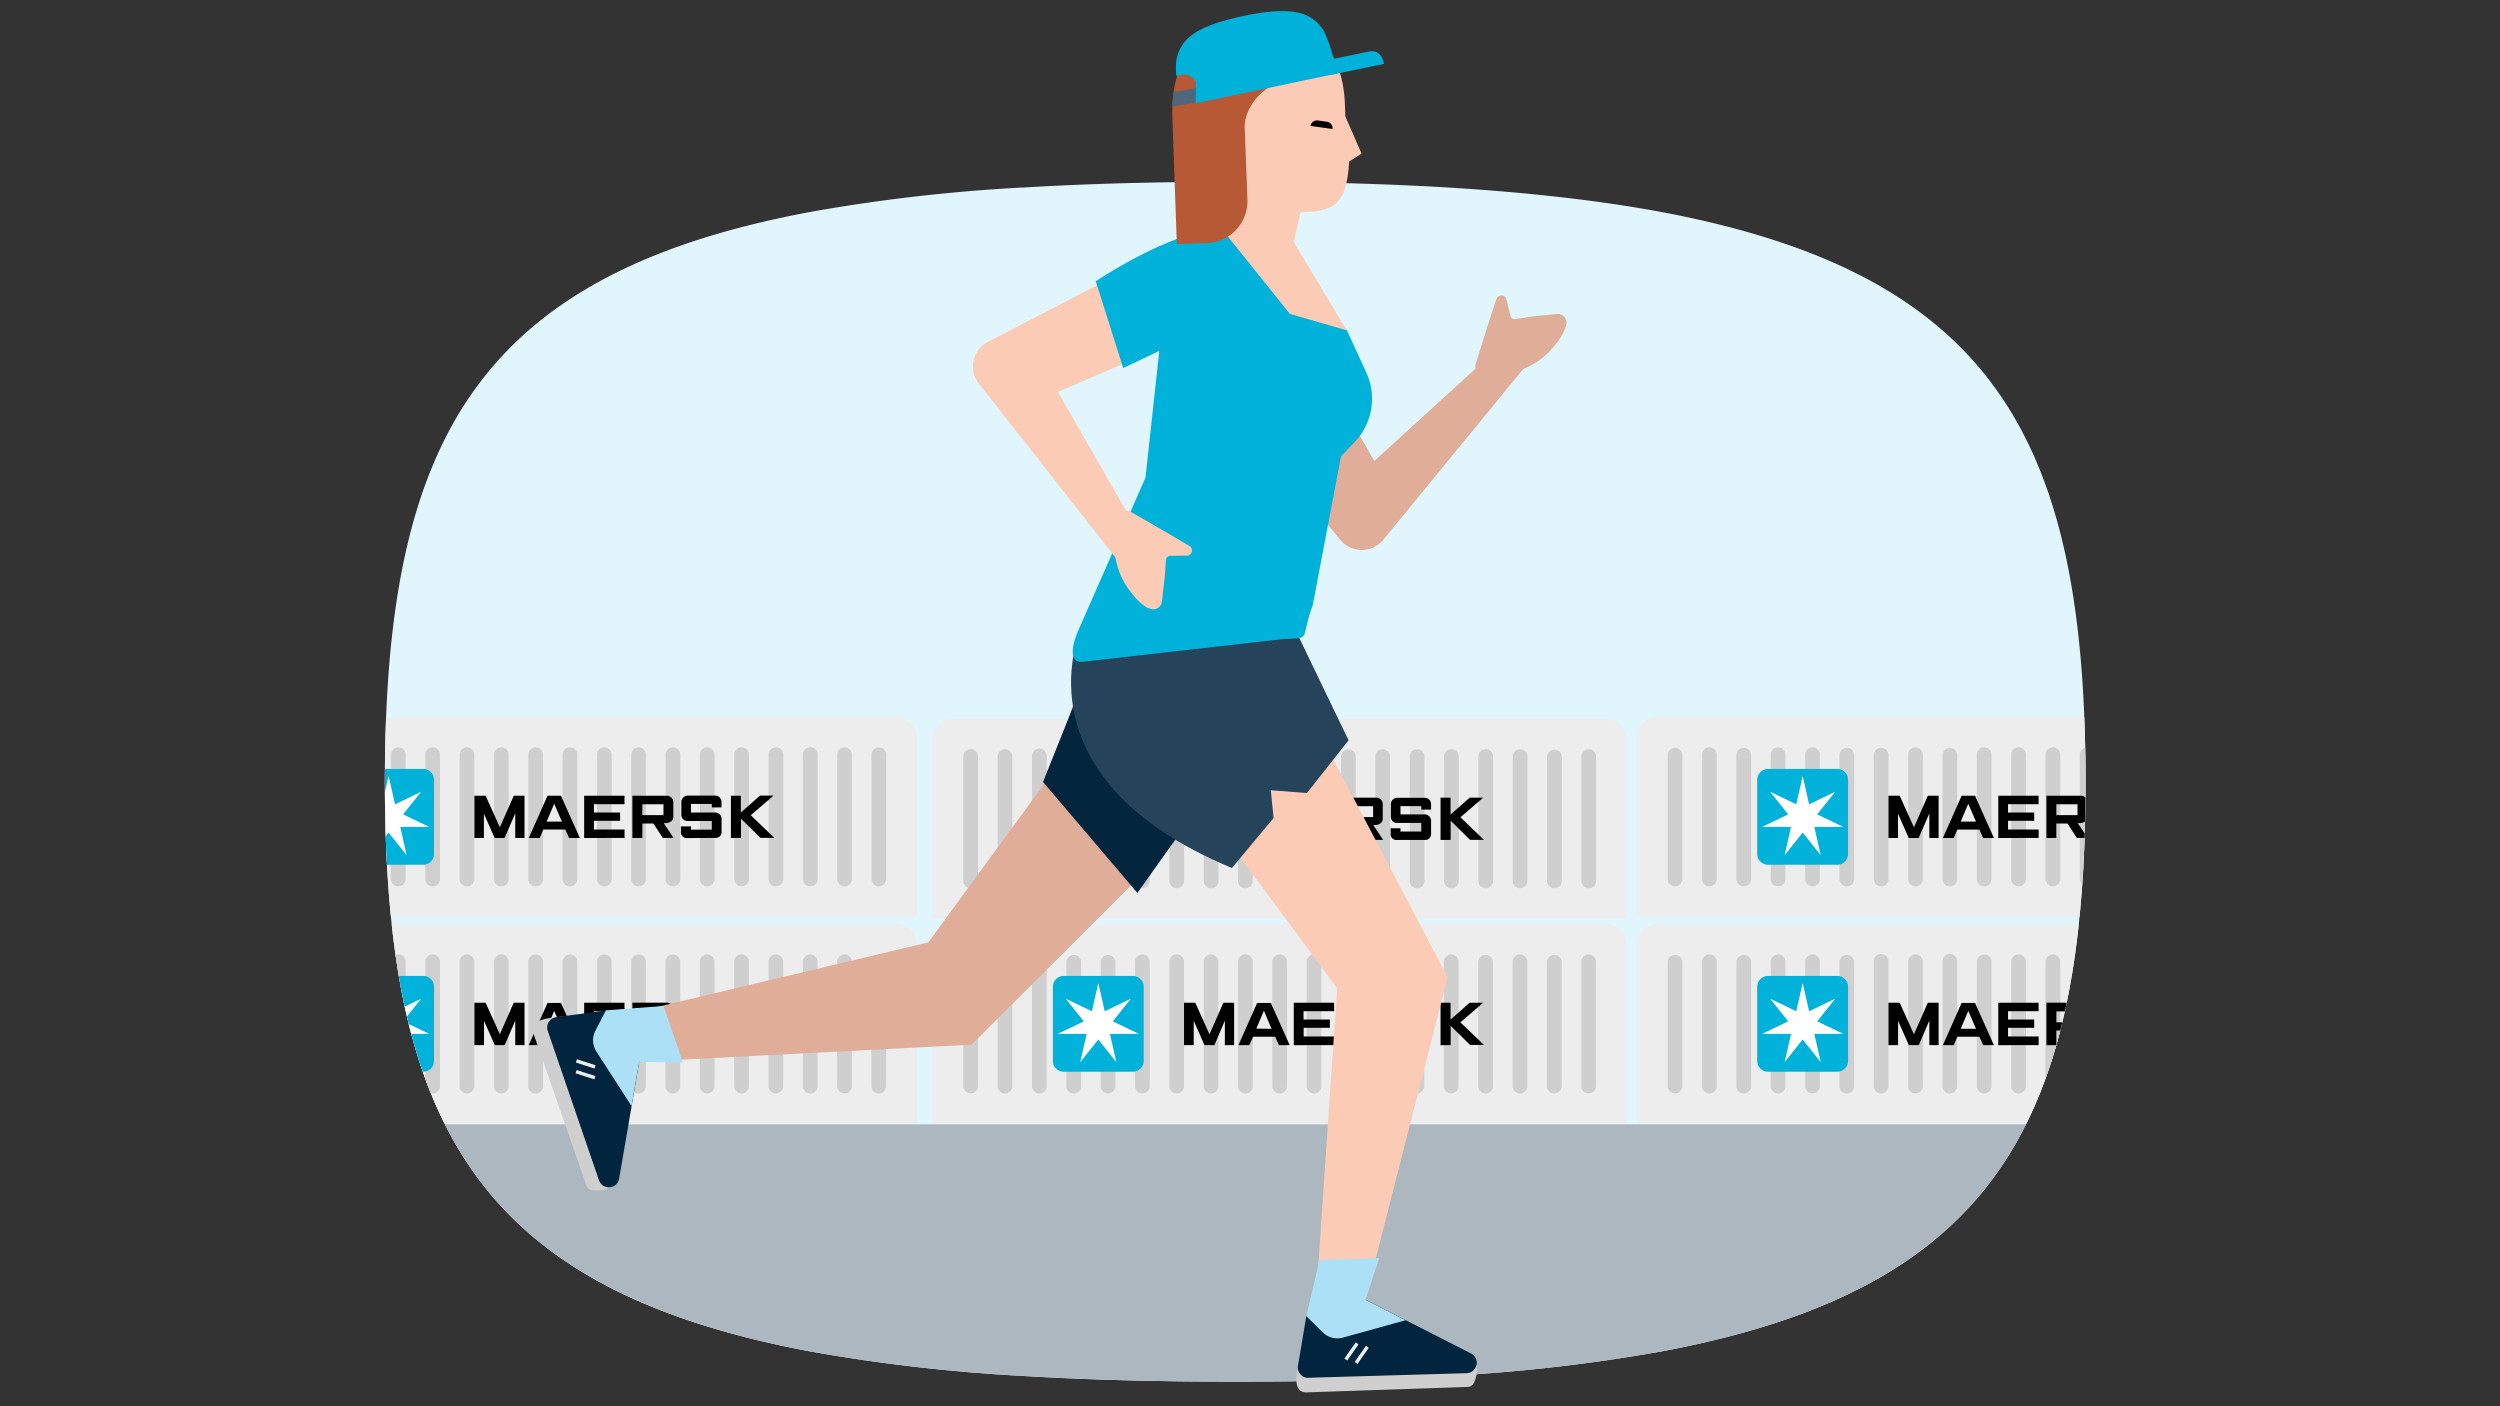 <svg id="Layer_1" data-name="Layer 1" xmlns="http://www.w3.org/2000/svg" xmlns:xlink="http://www.w3.org/1999/xlink" viewBox="0 0 720 405"><rect x="0" y="0" width="720" height="405" fill="#333333" stroke="none"/><defs><style>.cls-1{fill:#e1f5fc;}.cls-2{clip-path:url(#clip-path);}.cls-3{fill:#acb7c0;}.cls-4{fill:#ededee;}.cls-5{fill:#cfcfcf;}.cls-6{fill:#010101;}.cls-7{fill:#00b2d9;}.cls-8{fill:#fff;}.cls-9{fill:#e0ad98;}.cls-10{fill:#fccbb5;}.cls-11{fill:#01253e;}.cls-12{fill:#abe0f7;}.cls-13{fill:none;stroke:#ededee;stroke-miterlimit:10;}.cls-14{fill:#03253d;}.cls-15{fill:#25445b;}.cls-16{fill:#b65934;}.cls-17{fill:#4e677a;}</style><clipPath id="clip-path"><path class="cls-1" d="M294.51,54a498.73,498.73,0,0,0-61.22,7.05c-24.8,4.65-45,11.3-61.23,20.32-46.6,25.82-61.22,71-61.22,143.76s14.62,117.93,61.22,143.76c16.27,9,36.43,15.67,61.23,20.32a500.56,500.56,0,0,0,61.22,7.06c18.6,1.12,39,1.65,61.23,1.65s42.62-.52,61.22-1.65a499.45,499.45,0,0,0,61.23-7c24.81-4.62,45-11.25,61.22-20.22,46.76-25.8,61.22-71,61.22-143.91S586.17,107.05,539.41,81.25C523.16,72.28,503,65.66,478.19,61,460.29,57.7,440,55.41,417,54c-18.6-1.11-38.95-1.64-61.22-1.64s-42.62.53-61.23,1.66"/></clipPath></defs><path class="cls-1" d="M294.51,54a498.73,498.73,0,0,0-61.22,7.05c-24.8,4.65-45,11.3-61.23,20.32-46.6,25.82-61.22,71-61.22,143.76s14.62,117.93,61.22,143.76c16.27,9,36.43,15.67,61.23,20.32a500.56,500.56,0,0,0,61.22,7.06c18.6,1.12,39,1.65,61.23,1.65s42.62-.52,61.22-1.65a499.45,499.45,0,0,0,61.23-7c24.81-4.62,45-11.25,61.22-20.22,46.76-25.8,61.22-71,61.22-143.91S586.17,107.05,539.41,81.25C523.16,72.28,503,65.66,478.19,61,460.29,57.7,440,55.41,417,54c-18.6-1.11-38.95-1.64-61.22-1.64s-42.62.53-61.23,1.66"/><g class="cls-2"><rect class="cls-3" x="111.87" y="323.8" width="482.34" height="82.64"/><path class="cls-4" d="M468.46,323.56V272.07a5.91,5.91,0,0,0-5.91-5.9H274.47a5.92,5.92,0,0,0-5.92,5.9v51.49Z"/><path class="cls-5" d="M279.54,314.88a2.12,2.12,0,0,1-2.11-2.12h0V277a2.12,2.12,0,0,1,4.24,0v35.78a2.14,2.14,0,0,1-2.12,2.13h0m9.89,0a2.12,2.12,0,0,1-2.12-2.12h0V277a2.12,2.12,0,0,1,4.24,0v35.79a2.13,2.13,0,0,1-2.12,2.12h0m9.88,0a2.13,2.13,0,0,1-2.12-2.12h0V277a2.13,2.13,0,0,1,4.25,0v35.79a2.13,2.13,0,0,1-2.13,2.12h0m9.9,0h0a2.12,2.12,0,0,1-2.12-2.12h0V277a2.13,2.13,0,0,1,4.25,0v35.79a2.12,2.12,0,0,1-2.12,2.12m9.88,0h0a2.13,2.13,0,0,1-2.12-2.11V277a2.13,2.13,0,0,1,4.25,0v35.79a2.13,2.13,0,0,1-2.12,2.12h0m9.88,0a2.12,2.12,0,0,1-2.12-2.12h0V277a2.12,2.12,0,0,1,2.12-2.12h0a2.12,2.12,0,0,1,2.12,2.11h0v35.79a2.12,2.12,0,0,1-2.12,2.12m9.89,0a2.12,2.12,0,0,1-2.12-2.12h0V277a2.12,2.12,0,0,1,4.24,0v35.79a2.13,2.13,0,0,1-2.11,2.12h0m9.88,0a2.12,2.12,0,0,1-2.12-2.12h0V277a2.12,2.12,0,0,1,2.12-2.12h0a2.12,2.12,0,0,1,2.12,2.12v35.79a2.12,2.12,0,0,1-2.12,2.12m9.89,0a2.12,2.12,0,0,1-2.13-2.12h0V277a2.12,2.12,0,1,1,4.24,0v35.79a2.11,2.11,0,0,1-2.11,2.12m9.87,0a2.12,2.12,0,0,1-2.11-2.12h0V277a2.12,2.12,0,0,1,2.11-2.12h0a2.12,2.12,0,0,1,2.12,2.11h0v35.79a2.12,2.12,0,0,1-2.12,2.12h0m9.9,0a2.12,2.12,0,0,1-2.13-2.12h0V277a2.12,2.12,0,0,1,4.24,0v35.79a2.12,2.12,0,0,1-2.11,2.12h0m9.87,0a2.12,2.12,0,0,1-2.12-2.12h0V277a2.12,2.12,0,0,1,2.12-2.12h0A2.11,2.11,0,0,1,390.4,277h0v35.79a2.13,2.13,0,0,1-2.13,2.12m9.89,0h0a2.12,2.12,0,0,1-2.12-2.12V277a2.12,2.12,0,1,1,4.24,0v35.78a2.12,2.12,0,0,1-2.11,2.13h0m9.89,0h0a2.11,2.11,0,0,1-2.11-2.12h0V277a2.12,2.12,0,0,1,4.24,0v35.79a2.13,2.13,0,0,1-2.11,2.12h0m9.88,0a2.12,2.12,0,0,1-2.12-2.12h0V277a2.11,2.11,0,0,1,2.11-2.12h0a2.12,2.12,0,0,1,2.12,2.11h0v35.78a2.12,2.12,0,0,1-2.11,2.13h0m9.88,0a2.12,2.12,0,0,1-2.12-2.12h0V277a2.13,2.13,0,0,1,4.25,0v35.78a2.13,2.13,0,0,1-2.11,2.13h0m9.89,0a2.12,2.12,0,0,1-2.12-2.12h0V277a2.12,2.12,0,0,1,4.24,0v35.79a2.13,2.13,0,0,1-2.11,2.12h0m9.89,0a2.13,2.13,0,0,1-2.13-2.12h0V277a2.13,2.13,0,0,1,4.25,0v35.79a2.13,2.13,0,0,1-2.12,2.12h0m9.88,0a2.12,2.12,0,0,1-2.12-2.12h0V277a2.11,2.11,0,0,1,2.11-2.12h0a2.12,2.12,0,0,1,2.12,2.11h0v35.79a2.13,2.13,0,0,1-2.11,2.12h0"/><path class="cls-6" d="M341,301V288.79h3.24l4.09,9.08,4-9.08h3.1V301h-2.67v-7.07L349.75,301H346.9l-3.11-7v7Zm18.8,0h-3.13l5.39-12.16H366l5.43,12.16h-3.1l-1.07-2.42h-6.35Zm6.42-4.7L364,291.08l-2.18,5.16Zm6.39,4.71V288.79h11.62v2.43h-8.81v2.4H383V296h-7.55v2.51h8.82V301Zm13.9,0V288.77h9.72a1.87,1.87,0,0,1,2,1.69,2.16,2.16,0,0,1,0,.36v4.09c0,.93-.83,1.78-2.44,1.78h-.28L398.4,301h-3.12l-2.69-4.16h-3.21V301Zm2.85-6.58h6.1v-3.15h-6.1Zm14,6.58h-1a1.67,1.67,0,0,1-1.86-1.45c0-.11,0-.22,0-.34v-1.58h2.83v.94h6V296h-6.88a1.76,1.76,0,0,1-1.89-1.63v-3.74a1.84,1.84,0,0,1,1.85-1.86h7.93a1.79,1.79,0,0,1,1.81,1.77.91.91,0,0,1,0,.17v1.45h-2.81v-.95h-6v2.4h6.87a1.85,1.85,0,0,1,1.94,1.76V299a1.72,1.72,0,0,1-1.53,1.91,1.37,1.37,0,0,1-.35,0Zm11.52,0V288.79h2.88v4.86l5.49-4.86h3.91l-6.56,5.65,6.79,6.51h-4l-5.6-5.53V301Z"/><path class="cls-7" d="M329.39,305.52a3.14,3.14,0,0,1-3.14,3.14H306.38a3.15,3.15,0,0,1-3.16-3.14V284.21a3.16,3.16,0,0,1,3.16-3.15h19.87a3.15,3.15,0,0,1,3.14,3.15Z"/><polygon class="cls-8" points="320.48 294.15 325.64 287.68 325.63 287.65 318.16 291.25 316.32 283.17 316.3 283.17 314.45 291.25 306.99 287.65 306.98 287.68 312.14 294.15 304.68 297.73 304.69 297.76 312.96 297.76 311.12 305.84 311.14 305.86 316.31 299.38 321.47 305.86 321.49 305.84 319.66 297.76 327.93 297.76 327.94 297.73 320.48 294.15"/><path class="cls-4" d="M468.46,264.5V213a5.91,5.91,0,0,0-5.91-5.9H274.47a5.92,5.92,0,0,0-5.92,5.9V264.5Z"/><path class="cls-5" d="M279.54,255.81a2.11,2.11,0,0,1-2.11-2.11h0V217.9a2.12,2.12,0,1,1,4.24-.07v35.86a2.12,2.12,0,0,1-2.12,2.12h0m9.89,0a2.11,2.11,0,0,1-2.12-2.11h0V217.9a2.12,2.12,0,0,1,4.24,0v35.8a2.11,2.11,0,0,1-2.12,2.11h0m9.88,0a2.12,2.12,0,0,1-2.12-2.11h0V217.91a2.13,2.13,0,1,1,4.25-.09v35.87a2.12,2.12,0,0,1-2.13,2.12h0m9.9,0h0a2.11,2.11,0,0,1-2.12-2.11h0V217.9a2.13,2.13,0,0,1,4.25,0v35.8a2.11,2.11,0,0,1-2.12,2.11m9.88,0h0A2.11,2.11,0,0,1,317,253.7V217.9a2.13,2.13,0,0,1,4.25,0v35.79a2.12,2.12,0,0,1-2.12,2.12h0m9.88,0a2.11,2.11,0,0,1-2.12-2.11h0V217.91a2.14,2.14,0,0,1,2.12-2.13h0a2.12,2.12,0,0,1,2.12,2.12v35.79a2.11,2.11,0,0,1-2.12,2.12m9.89,0a2.11,2.11,0,0,1-2.12-2.11h0V217.9a2.12,2.12,0,0,1,4.24,0v35.8a2.11,2.11,0,0,1-2.11,2.11h0m9.88,0a2.11,2.11,0,0,1-2.12-2.11h0V217.91a2.14,2.14,0,0,1,2.12-2.13h0a2.13,2.13,0,0,1,2.12,2.12v35.79a2.11,2.11,0,0,1-2.12,2.12m9.89,0a2.11,2.11,0,0,1-2.13-2.11h0V217.9a2.12,2.12,0,1,1,4.24,0v35.8a2.1,2.1,0,0,1-2.11,2.11m9.87,0a2.11,2.11,0,0,1-2.11-2.11h0V217.91a2.13,2.13,0,0,1,2.11-2.13h0a2.12,2.12,0,0,1,2.12,2.12v35.79a2.11,2.11,0,0,1-2.12,2.12h0m9.9,0a2.11,2.11,0,0,1-2.13-2.11h0V217.91a2.12,2.12,0,1,1,4.24-.09v35.87a2.11,2.11,0,0,1-2.11,2.12h0m9.87,0a2.11,2.11,0,0,1-2.12-2.11h0V217.91a2.14,2.14,0,0,1,2.12-2.13h0a2.13,2.13,0,0,1,2.11,2.12v35.79a2.12,2.12,0,0,1-2.12,2.12h0m9.89,0h0a2.11,2.11,0,0,1-2.12-2.12V217.91a2.12,2.12,0,1,1,4.24,0h0v35.79a2.11,2.11,0,0,1-2.11,2.12h0m9.89,0h0a2.1,2.1,0,0,1-2.11-2.11h0V217.9a2.12,2.12,0,0,1,4.24,0v35.8a2.11,2.11,0,0,1-2.11,2.11h0m9.88,0a2.11,2.11,0,0,1-2.12-2.11h0V217.9a2.12,2.12,0,0,1,2.12-2.12h0a2.12,2.12,0,0,1,2.12,2.12v35.79a2.11,2.11,0,0,1-2.11,2.12h0m9.88,0a2.11,2.11,0,0,1-2.12-2.11h0V217.91a2.12,2.12,0,1,1,4.24-.09.22.22,0,0,1,0,.08v35.79a2.12,2.12,0,0,1-2.11,2.12h0m9.89,0a2.11,2.11,0,0,1-2.12-2.11h0V217.91a2.12,2.12,0,1,1,4.24,0h0v35.78a2.11,2.11,0,0,1-2.11,2.12h0m9.89,0a2.11,2.11,0,0,1-2.13-2.11h0V217.9a2.13,2.13,0,0,1,4.25,0v35.8a2.11,2.11,0,0,1-2.12,2.11h0m9.88,0a2.11,2.11,0,0,1-2.12-2.11h0V217.9a2.11,2.11,0,0,1,2.11-2.12h0a2.12,2.12,0,0,1,2.12,2.12v35.8a2.11,2.11,0,0,1-2.11,2.11h0"/><path class="cls-6" d="M341,241.89V229.73h3.24l4.09,9.08,4-9.08h3.1v12.16h-2.67v-7.07l-3.08,7.07H346.9l-3.11-7v7Zm18.8,0h-3.13l5.39-12.16H366l5.43,12.16h-3.1l-1.07-2.43h-6.35Zm6.42-4.71L364,232l-2.18,5.15Zm6.39,4.72V229.73h11.62v2.42h-8.81v2.41H383v2.38h-7.55v2.51h8.82v2.44Zm13.9,0V229.72h9.72a1.87,1.87,0,0,1,2,1.66,2.29,2.29,0,0,1,0,.37v4.09c0,.94-.83,1.79-2.44,1.79h-.28l2.83,4.25h-3.12l-2.69-4.16h-3.21v4.16Zm2.85-6.58h6.1v-3.14h-6.1Zm14,6.59h-1a1.67,1.67,0,0,1-1.86-1.45c0-.12,0-.22,0-.34v-1.58h2.83v.94h6V237h-6.88a1.76,1.76,0,0,1-1.89-1.62v-3.75a1.84,1.84,0,0,1,1.85-1.86h7.93a1.79,1.79,0,0,1,1.81,1.77.91.91,0,0,1,0,.17v1.45h-2.81v-1h-6v2.39h6.87a1.85,1.85,0,0,1,1.94,1.76,1.34,1.34,0,0,1,0,.2V240a1.72,1.72,0,0,1-1.53,1.91,2,2,0,0,1-.35,0Zm11.52,0V229.73h2.88v4.86l5.49-4.86h3.91l-6.56,5.65,6.79,6.51h-4l-5.6-5.53v5.53Z"/><path class="cls-7" d="M329.39,246.45a3.13,3.13,0,0,1-3.13,3.14H306.38a3.14,3.14,0,0,1-3.16-3.13h0V225.14a3.16,3.16,0,0,1,3.16-3.14h19.87a3.15,3.15,0,0,1,3.14,3.14Z"/><polygon class="cls-8" points="320.48 235.09 325.64 228.62 325.63 228.59 318.16 232.19 316.32 224.11 316.3 224.11 314.45 232.19 306.99 228.59 306.98 228.62 312.14 235.09 304.68 238.68 304.69 238.71 312.96 238.71 311.12 246.78 311.14 246.8 316.31 240.32 321.47 246.8 321.49 246.78 319.66 238.71 327.93 238.71 327.94 238.68 320.48 235.09"/><path class="cls-4" d="M264.06,323.56V272.07a5.9,5.9,0,0,0-5.9-5.9H70.08a5.92,5.92,0,0,0-5.93,5.9v51.49Z"/><path class="cls-5" d="M114.69,314.88h0a2.13,2.13,0,0,1-2.11-2.11V277a2.12,2.12,0,0,1,4.24,0v35.79a2.13,2.13,0,0,1-2.11,2.12h0m9.88,0a2.12,2.12,0,0,1-2.12-2.12h0V277a2.12,2.12,0,0,1,4.24,0v35.79a2.12,2.12,0,0,1-2.11,2.12h0m9.88,0a2.13,2.13,0,0,1-2.12-2.12h0V277a2.12,2.12,0,0,1,4.24,0v35.79a2.13,2.13,0,0,1-2.11,2.12h0m9.89,0a2.12,2.12,0,0,1-2.13-2.12h0V277a2.12,2.12,0,0,1,4.24,0v35.79a2.12,2.12,0,0,1-2.11,2.12h0m9.88,0a2.12,2.12,0,0,1-2.12-2.12h0V277a2.12,2.12,0,1,1,4.24,0h0v35.79a2.13,2.13,0,0,1-2.12,2.12h0m9.89,0a2.12,2.12,0,0,1-2.13-2.12h0V277a2.12,2.12,0,1,1,4.24,0v35.79a2.13,2.13,0,0,1-2.11,2.12h0m9.88,0a2.12,2.12,0,0,1-2.12-2.12h0V277a2.12,2.12,0,0,1,4.24,0v35.79a2.12,2.12,0,0,1-2.12,2.12h0m9.88,0a2.14,2.14,0,0,1-2.13-2.12h0V277a2.14,2.14,0,0,1,2.13-2.12h0A2.11,2.11,0,0,1,186,277h0v35.79a2.13,2.13,0,0,1-2.11,2.12h0m9.89,0a2.12,2.12,0,0,1-2.12-2.12h0V277a2.12,2.12,0,0,1,4.24,0v35.78a2.12,2.12,0,0,1-2.12,2.13h0m9.88,0a2.13,2.13,0,0,1-2.12-2.12h0V277a2.12,2.12,0,0,1,4.24,0h0v35.79a2.13,2.13,0,0,1-2.11,2.12h0m9.88,0a2.12,2.12,0,0,1-2.11-2.12h0V277a2.12,2.12,0,0,1,4.24,0v35.78a2.13,2.13,0,0,1-2.12,2.13h0m9.89,0a2.13,2.13,0,0,1-2.12-2.12h0V277a2.13,2.13,0,0,1,2.12-2.12h0a2.13,2.13,0,0,1,2.12,2.12v35.78a2.13,2.13,0,0,1-2.12,2.13h0m9.89,0a2.12,2.12,0,0,1-2.12-2.12h0V277a2.12,2.12,0,0,1,4.24,0v35.79a2.12,2.12,0,0,1-2.12,2.12m9.88,0a2.12,2.12,0,0,1-2.12-2.12h0V277a2.12,2.12,0,0,1,2.11-2.12h0a2.11,2.11,0,0,1,2.12,2.12v35.79a2.12,2.12,0,0,1-2.12,2.12m9.88,0a2.13,2.13,0,0,1-2.12-2.12h0V277a2.12,2.12,0,0,1,2.12-2.12h0A2.12,2.12,0,0,1,255.2,277v35.79a2.13,2.13,0,0,1-2.13,2.12"/><path class="cls-6" d="M136.63,301V288.79h3.23l4.1,9.08,4-9.08h3.1V301h-2.67v-7.07L145.35,301h-2.84l-3.11-7v7Zm18.8,0h-3.14l5.4-12.16h3.87L167,300.94h-3.1l-1.08-2.42h-6.34Zm6.41-4.7-2.23-5.16-2.19,5.16Zm6.4,4.71V288.79h11.61v2.43h-8.8v2.4h7.54V296h-7.54v2.51h8.82V301Zm13.89,0V288.77h9.71a1.89,1.89,0,0,1,2.07,1.69,2.16,2.16,0,0,1,0,.36v4.09c0,.93-.84,1.78-2.46,1.78h-.27L194,301h-3.11l-2.68-4.16H185V301Zm2.85-6.58h6.1v-3.15H185ZM199,301h-1a1.67,1.67,0,0,1-1.87-1.45,1.93,1.93,0,0,1,0-.34v-1.58H199v.94h6V296h-6.88a1.76,1.76,0,0,1-1.89-1.62v-3.75a1.85,1.85,0,0,1,1.84-1.86H206a1.79,1.79,0,0,1,1.79,1.78v1.61H205v-.95h-6v2.4h6.87a1.85,1.85,0,0,1,1.94,1.76,1.15,1.15,0,0,1,0,.19V299a1.72,1.72,0,0,1-1.51,1.91,1.45,1.45,0,0,1-.36,0Zm11.52,0V288.79h2.87v4.86l5.5-4.86h3.91l-6.56,5.65,6.79,6.51h-4l-5.61-5.53V301Z"/><path class="cls-7" d="M125,305.52a3.13,3.13,0,0,1-3.14,3.14H102a3.13,3.13,0,0,1-3.15-3.14V284.21a3.15,3.15,0,0,1,3.15-3.15h19.87a3.15,3.15,0,0,1,3.14,3.15Z"/><polygon class="cls-8" points="116.08 294.15 121.25 287.68 121.24 287.65 113.77 291.25 111.93 283.17 111.9 283.17 110.06 291.25 102.59 287.65 102.58 287.68 107.75 294.15 100.28 297.73 100.29 297.76 108.56 297.76 106.72 305.84 106.75 305.86 111.91 299.38 117.08 305.86 117.1 305.84 115.27 297.76 123.54 297.76 123.55 297.73 116.08 294.15"/><path class="cls-4" d="M264.06,264V212.47a5.9,5.9,0,0,0-5.9-5.9H70.08a5.91,5.91,0,0,0-5.93,5.9V264Z"/><path class="cls-5" d="M114.69,255.27h0a2.12,2.12,0,0,1-2.11-2.11v-35.8a2.12,2.12,0,0,1,4.24,0v35.79a2.12,2.12,0,0,1-2.11,2.12h0m9.88,0a2.12,2.12,0,0,1-2.12-2.12V217.36a2.12,2.12,0,0,1,4.24,0v35.8a2.11,2.11,0,0,1-2.11,2.12h0m9.88,0a2.12,2.12,0,0,1-2.12-2.11h0V217.36a2.12,2.12,0,0,1,4.24,0v35.8a2.11,2.11,0,0,1-2.11,2.12h0m9.89,0a2.12,2.12,0,0,1-2.13-2.12V217.36a2.12,2.12,0,0,1,4.24,0v35.8a2.11,2.11,0,0,1-2.11,2.12h0m9.88,0a2.11,2.11,0,0,1-2.12-2.11h0v-35.8a2.12,2.12,0,0,1,4.24,0v35.8a2.12,2.12,0,0,1-2.12,2.12h0m9.89,0a2.12,2.12,0,0,1-2.13-2.12V217.36a2.12,2.12,0,0,1,4.24,0v35.8a2.11,2.11,0,0,1-2.11,2.12h0m9.88,0a2.11,2.11,0,0,1-2.12-2.11h0V217.36a2.12,2.12,0,0,1,4.24,0v35.79a2.12,2.12,0,0,1-2.12,2.12h0m9.88,0a2.13,2.13,0,0,1-2.13-2.12V217.36a2.13,2.13,0,0,1,2.13-2.11h0a2.11,2.11,0,0,1,2.11,2.1v35.8a2.11,2.11,0,0,1-2.11,2.12h0m9.89,0a2.11,2.11,0,0,1-2.12-2.11h0V217.36a2.12,2.12,0,0,1,4.24,0v35.8a2.12,2.12,0,0,1-2.12,2.12h0m9.88,0a2.12,2.12,0,0,1-2.12-2.11h0V217.36a2.12,2.12,0,0,1,4.24,0h0v35.79a2.12,2.12,0,0,1-2.11,2.12h0m9.88,0a2.11,2.11,0,0,1-2.11-2.11h0v-35.8a2.12,2.12,0,0,1,4.24,0v35.79a2.12,2.12,0,0,1-2.12,2.13h0m9.89,0a2.12,2.12,0,0,1-2.12-2.11h0V217.36a2.13,2.13,0,0,1,2.12-2.11h0a2.12,2.12,0,0,1,2.12,2.1v35.79a2.12,2.12,0,0,1-2.12,2.13h0m9.89,0a2.11,2.11,0,0,1-2.12-2.11h0V217.36a2.12,2.12,0,0,1,4.24,0v35.79a2.12,2.12,0,0,1-2.12,2.12m9.88,0a2.11,2.11,0,0,1-2.12-2.11h0V217.36a2.12,2.12,0,0,1,2.12-2.11h0a2.11,2.11,0,0,1,2.12,2.1v35.8a2.12,2.12,0,0,1-2.12,2.12m9.88,0a2.12,2.12,0,0,1-2.12-2.11h0v-35.8a2.12,2.12,0,0,1,2.12-2.1h0a2.12,2.12,0,0,1,2.12,2.1v35.8a2.13,2.13,0,0,1-2.13,2.12"/><path class="cls-6" d="M136.63,241.34V229.18h3.23l4.1,9.08,4-9.08h3.1v12.16h-2.67v-7.07l-3.08,7.07h-2.84l-3.11-7v7Zm18.8,0h-3.14l5.4-12.16h3.87L167,241.34h-3.1l-1.08-2.43h-6.34Zm6.41-4.71-2.23-5.15-2.19,5.15Zm6.4,4.71V229.18h11.61v2.43h-8.8V234h7.54v2.39h-7.54v2.51h8.82v2.43Zm13.89,0V229.18h9.71a1.87,1.87,0,0,1,2.07,1.66,2.29,2.29,0,0,1,0,.37v4.09c0,.93-.84,1.78-2.46,1.78h-.27l2.81,4.25h-3.11l-2.68-4.15H185v4.15Zm2.85-6.58h6.1v-3.14H185Zm14,6.6h-1a1.68,1.68,0,0,1-1.87-1.46,1.93,1.93,0,0,1,0-.34V238H199v.94h6v-2.5h-6.88a1.76,1.76,0,0,1-1.89-1.62V231a1.85,1.85,0,0,1,1.84-1.86H206a1.79,1.79,0,0,1,1.79,1.78v1.62H205v-1h-6V234h6.87a1.86,1.86,0,0,1,1.94,1.77,1.28,1.28,0,0,1,0,.19v3.46a1.71,1.71,0,0,1-1.52,1.9,1.37,1.37,0,0,1-.35,0Zm11.52,0V229.18h2.87V234l5.5-4.86h3.91l-6.56,5.65,6.79,6.52h-4l-5.61-5.54v5.54Z"/><path class="cls-7" d="M125,245.92a3.13,3.13,0,0,1-3.14,3.13H102a3.13,3.13,0,0,1-3.15-3.13V224.61a3.16,3.16,0,0,1,3.15-3.16h19.87a3.16,3.16,0,0,1,3.14,3.16Z"/><polygon class="cls-8" points="116.08 234.54 121.25 228.07 121.24 228.05 113.77 231.65 111.93 223.56 111.9 223.56 110.06 231.65 102.59 228.05 102.58 228.07 107.75 234.54 100.28 238.13 100.29 238.16 108.56 238.16 106.72 246.24 106.75 246.25 111.91 239.77 117.08 246.25 117.1 246.24 115.27 238.16 123.54 238.16 123.55 238.13 116.08 234.54"/><path class="cls-4" d="M671.32,323.56V272.07a5.91,5.91,0,0,0-5.91-5.9H477.34a5.91,5.91,0,0,0-5.93,5.9v51.49Z"/><path class="cls-5" d="M482.41,314.88a2.13,2.13,0,0,1-2.13-2.11V277a2.13,2.13,0,0,1,4.25,0v35.78a2.13,2.13,0,0,1-2.11,2.13h0m9.88,0h0a2.12,2.12,0,0,1-2.12-2.12h0V277a2.12,2.12,0,1,1,4.24,0v35.79a2.13,2.13,0,0,1-2.11,2.12h0m9.88,0h0a2.13,2.13,0,0,1-2.12-2.12h0V277a2.13,2.13,0,0,1,4.25,0v35.79a2.13,2.13,0,0,1-2.11,2.12h0m9.88,0a2.12,2.12,0,0,1-2.12-2.12h0V277a2.12,2.12,0,1,1,4.24,0v35.79a2.13,2.13,0,0,1-2.11,2.12h0m9.89,0h0a2.12,2.12,0,0,1-2.11-2.11V277a2.12,2.12,0,0,1,4.24,0v35.79a2.13,2.13,0,0,1-2.12,2.12h0m9.88,0a2.14,2.14,0,0,1-2.13-2.12h0V277a2.13,2.13,0,0,1,4.25,0v35.79a2.13,2.13,0,0,1-2.11,2.12h0m9.89,0a2.12,2.12,0,0,1-2.12-2.12h0V277a2.12,2.12,0,1,1,4.23,0h0v35.79a2.12,2.12,0,0,1-2.11,2.12h0m9.88,0a2.12,2.12,0,0,1-2.12-2.12h0V277a2.12,2.12,0,0,1,4.24,0v35.79a2.13,2.13,0,0,1-2.11,2.12h0m9.88,0a2.12,2.12,0,0,1-2.11-2.12h0V277a2.12,2.12,0,1,1,4.23,0h0v35.79a2.13,2.13,0,0,1-2.11,2.12h0m9.89,0a2.12,2.12,0,0,1-2.12-2.12h0V277a2.12,2.12,0,0,1,4.24,0v35.79a2.13,2.13,0,0,1-2.11,2.12h0m9.89,0a2.11,2.11,0,0,1-2.12-2.12h0V277a2.12,2.12,0,0,1,4.24,0v35.79a2.12,2.12,0,0,1-2.12,2.12m9.88,0a2.13,2.13,0,0,1-2.13-2.12h0V277a2.14,2.14,0,0,1,2.13-2.12h0a2.12,2.12,0,0,1,2.12,2.12h0v35.79a2.13,2.13,0,0,1-2.12,2.12h0m9.88,0a2.12,2.12,0,0,1-2.11-2.12h0V277a2.12,2.12,0,0,1,4.24,0v35.78a2.13,2.13,0,0,1-2.12,2.13h0"/><path class="cls-6" d="M543.88,301V288.79h3.23l4.11,9.08,4-9.08h3.1V301h-2.67v-7.07L552.61,301h-2.85l-3.11-7v7Zm18.81,0h-3.14l5.4-12.16h3.86l5.43,12.16h-3.1l-1.07-2.42h-6.35Zm6.41-4.7-2.24-5.16-2.18,5.16Zm6.4,4.71V288.79h11.61v2.43h-8.8v2.4h7.54V296h-7.54v2.51h8.82V301Zm13.88,0V288.77h9.72a1.88,1.88,0,0,1,2.06,1.69,1.45,1.45,0,0,1,0,.36v4.09c0,.93-.85,1.78-2.46,1.78h-.27l2.81,4.26h-3.11l-2.68-4.16h-3.22V301Zm2.86-6.58h6.09v-3.15h-6.09Zm14,6.58h-1a1.66,1.66,0,0,1-1.86-1.45,1.9,1.9,0,0,1,0-.34v-1.58h2.83v.94h6V296h-6.89a1.76,1.76,0,0,1-1.88-1.62.62.62,0,0,1,0-.13v-3.62a1.85,1.85,0,0,1,1.84-1.86h7.95a1.79,1.79,0,0,1,1.8,1.78c0,.06,0,.11,0,.16v1.45h-2.8v-.95h-6v2.4h6.87a1.84,1.84,0,0,1,1.94,1.76V299a1.72,1.72,0,0,1-1.52,1.91,1.45,1.45,0,0,1-.36,0Z"/><path class="cls-7" d="M532.25,305.52a3.14,3.14,0,0,1-3.14,3.14H509.23a3.13,3.13,0,0,1-3.15-3.14V284.21a3.15,3.15,0,0,1,3.15-3.15h19.88a3.15,3.15,0,0,1,3.14,3.15Z"/><polygon class="cls-8" points="523.34 294.15 528.5 287.68 528.49 287.65 521.02 291.25 519.18 283.17 519.16 283.17 517.32 291.25 509.85 287.65 509.84 287.68 515 294.15 507.54 297.73 507.54 297.76 515.82 297.76 513.98 305.84 514 305.86 519.17 299.38 524.33 305.86 524.36 305.84 522.52 297.76 530.8 297.76 530.8 297.73 523.34 294.15"/><path class="cls-4" d="M671.32,264V212.47a5.91,5.91,0,0,0-5.91-5.9H477.34a5.9,5.9,0,0,0-5.93,5.9V264Z"/><path class="cls-5" d="M482.41,255.27a2.13,2.13,0,0,1-2.13-2.11h0v-35.8a2.13,2.13,0,0,1,4.25,0v35.79a2.11,2.11,0,0,1-2.11,2.12h0m9.88,0h0a2.11,2.11,0,0,1-2.12-2.11h0V217.36a2.12,2.12,0,0,1,4.24,0v35.79a2.11,2.11,0,0,1-2.11,2.12h0m9.88,0h0a2.12,2.12,0,0,1-2.12-2.11h0V217.36a2.13,2.13,0,0,1,4.25,0v35.79a2.12,2.12,0,0,1-2.11,2.12h0m9.88,0a2.12,2.12,0,0,1-2.12-2.12V217.36a2.12,2.12,0,0,1,4.24,0v35.79a2.11,2.11,0,0,1-2.11,2.12h0m9.89,0h0a2.11,2.11,0,0,1-2.11-2.11v-35.8a2.12,2.12,0,0,1,4.24,0v35.79a2.12,2.12,0,0,1-2.12,2.12h0m9.88,0a2.14,2.14,0,0,1-2.13-2.12V217.36a2.13,2.13,0,0,1,4.25,0v35.8a2.12,2.12,0,0,1-2.11,2.12h0m9.89,0a2.11,2.11,0,0,1-2.12-2.11h0V217.36a2.12,2.12,0,0,1,4.23,0v35.8a2.11,2.11,0,0,1-2.11,2.12h0m9.88,0a2.12,2.12,0,0,1-2.12-2.12V217.36a2.12,2.12,0,0,1,4.24,0v35.8a2.12,2.12,0,0,1-2.11,2.12h0m9.88,0a2.11,2.11,0,0,1-2.11-2.11h0v-35.8a2.12,2.12,0,0,1,4.23,0v35.8a2.11,2.11,0,0,1-2.11,2.12h0m9.89,0a2.12,2.12,0,0,1-2.12-2.12V217.36a2.12,2.12,0,0,1,4.24,0v35.8a2.12,2.12,0,0,1-2.11,2.12h0m9.89,0a2.11,2.11,0,0,1-2.12-2.11h0V217.36a2.12,2.12,0,0,1,4.24,0v35.79a2.12,2.12,0,0,1-2.12,2.12m9.88,0a2.13,2.13,0,0,1-2.13-2.12V217.36a2.13,2.13,0,0,1,2.13-2.11h0a2.11,2.11,0,0,1,2.12,2.1v35.8a2.12,2.12,0,0,1-2.12,2.12h0m9.88,0a2.11,2.11,0,0,1-2.11-2.11h0V217.36a2.12,2.12,0,0,1,4.24,0v35.8a2.12,2.12,0,0,1-2.12,2.12h0"/><path class="cls-6" d="M543.88,241.34V229.18h3.23l4.11,9.08,4-9.08h3.1v12.16h-2.67v-7.07l-3.08,7.07h-2.85l-3.1-7v7Zm18.8,0h-3.13l5.4-12.16h3.86l5.43,12.16h-3.1l-1.07-2.42h-6.35Zm6.41-4.71-2.23-5.15-2.18,5.15Zm6.41,4.71V229.18h11.61v2.43h-8.8V234h7.54v2.39h-7.54v2.51h8.82v2.43Zm13.88,0V229.18h9.72a1.87,1.87,0,0,1,2.06,1.66,1.53,1.53,0,0,1,0,.37v4.09c0,.93-.85,1.78-2.46,1.78h-.27l2.81,4.25h-3.11l-2.68-4.15h-3.23v4.15Zm2.85-6.58h6.1v-3.14h-6.1Z"/><path class="cls-7" d="M532.25,245.92a3.14,3.14,0,0,1-3.14,3.13H509.23a3.13,3.13,0,0,1-3.15-3.13V224.61a3.16,3.16,0,0,1,3.15-3.16h19.88a3.16,3.16,0,0,1,3.14,3.16Z"/><polygon class="cls-8" points="523.34 234.54 528.5 228.07 528.49 228.05 521.02 231.65 519.18 223.56 519.16 223.56 517.32 231.65 509.85 228.05 509.84 228.07 515 234.54 507.54 238.13 507.54 238.16 515.82 238.16 513.98 246.24 514 246.25 519.17 239.77 524.33 246.25 524.36 246.24 522.52 238.16 530.8 238.16 530.8 238.13 523.34 234.54"/></g><path class="cls-9" d="M451,93.94a16.85,16.85,0,0,1-2.22,4.27c-3.75,4.94-7,7.15-13.47,9.37l-.17,0-.68.24c-.93.31-1.93.61-3,.94-.67.2-1.33.42-2,.67h0a2.62,2.62,0,0,1-3-.89c-.41-.56-.79-1.14-1.15-1.74a2.52,2.52,0,0,1-.27-2.12c.49-1.57,1.44-4.61,2.44-7.77,0-.11.58-1.76.75-2.38a1.71,1.71,0,0,0,.09-.3c.18-.53.33-1,.49-1.53a1.72,1.72,0,0,0,.07-.21c1-3.09,1.84-5.61,2-6.1a1.56,1.56,0,0,1,1.78-1.28,1.54,1.54,0,0,1,1.12.79l.06.25c.18.69,1.18,4.9,1.18,4.9a1.21,1.21,0,0,0,1.3.84c.42,0,2.06-.29,4-.6q2.48-.37,5-.51h0a28.13,28.13,0,0,1,3.68-.36s0,0,0,0a2.58,2.58,0,0,1,2.11,3,3,3,0,0,1-.14.49"/><path class="cls-9" d="M360.36,70.3l35.42,62.48,30.38-27.71L440.55,104l-42.34,51.66a8,8,0,0,1-11.29.76,8.38,8.38,0,0,1-.73-.73L335,93.77Z"/><path class="cls-5" d="M375.9,390.26a2.33,2.33,0,0,0-1.82,2c-.39,2.13-2.32,9,2.4,8.74l46.29-1.57a2.12,2.12,0,0,0,1.85-1.44c.95-2.31,2-6.78-3.15-8.23-6.3-1.76-38.55-.55-45.57.51"/><path class="cls-10" d="M332.39,224.7l17.19,12,35.52,47.88-5.66,83.22,16.18-3,21.28-83.36L359.41,171.86,318.2,190.53l1.56,13.09a30.08,30.08,0,0,0,12.63,21.08"/><path class="cls-11" d="M376.22,379.06l-2.4,14.27a3,3,0,0,0,2.47,3.46,2.93,2.93,0,0,0,.59,0l45.47-1.31a3,3,0,0,0,1.28-5.69L390.46,372.9Z"/><path class="cls-12" d="M380.91,383.69l-4.69-4.63L380,362.84l17.22-.49-3.95,12,11.52,5.88-18,5a6,6,0,0,1-5.84-1.52"/><path class="cls-13" d="M390.85,386.9l-3.25,4.64m6.2-3.65-3.25,4.64"/><path class="cls-5" d="M163.73,294a2.33,2.33,0,0,0-2.44-1.15c-2.15.26-9.31.47-7.63,4.88l15.24,43.74a2.17,2.17,0,0,0,1.93,1.35c2.48.21,7.06-.1,6.92-5.46-.19-6.54-10.92-37-14-43.36"/><path class="cls-9" d="M308.92,203.3l-6.38,20-35.19,48.12-81.15,19.3,7.66,14.57,85.93-4.43,87.62-87.43-30.07-33.81-12,5.38a30.1,30.1,0,0,0-16.38,18.31"/><path class="cls-11" d="M174.53,291l-14.34,1.94a3,3,0,0,0-2.57,3.39,2.93,2.93,0,0,0,.13.57l14.75,43a3,3,0,0,0,5.81-.46l6.32-36.7Z"/><path class="cls-12" d="M171.5,296.82l3-5.85,16.59-1.25,5.59,16.3-12.6-.22-2.2,12.74-10.13-15.7a6,6,0,0,1-.28-6"/><path class="cls-13" d="M171.38,307.27,166,305.54m5.32,4.84-5.4-1.73"/><polygon class="cls-14" points="327.57 257.17 345.16 232.4 313.18 193.22 300.39 225.2 327.57 257.17"/><path class="cls-15" d="M310.79,182.83s-17.59,41.57,44,67.15l12-14.39-.8-8,10.39.8,12-15.19-20.78-43.16s-17.59,1.59-56.75,12.78"/><path class="cls-7" d="M310.25,182.25l19.64-44.67,4.91-45a24.06,24.06,0,0,1,6.25-13.47l13.62-14.68,8.09,7.46,25.11,23.16,5.62,12.24a18,18,0,0,1-3.29,19.94l-4,4.23-8.14,42.87c-3.86,10.59,0,9.19-8.86,9.77l-57.34,6.5c-4.07.46-3.16-4.56-1.6-8.35Z"/><path class="cls-10" d="M330.6,175.16a16.89,16.89,0,0,1-3.7-3.1c-4-4.73-5.46-8.36-6.22-15.17a1.41,1.41,0,0,0,0-.18l-.07-.71q-.16-1.58-.27-3.15c-.05-.7-.12-1.4-.22-2.1v0A2.61,2.61,0,0,1,321.6,148c.64-.28,1.3-.53,2-.75a2.57,2.57,0,0,1,2.13.19l7.05,4.07c.09.06,1.59.95,2.16,1.25a1.75,1.75,0,0,0,.27.16l1.39.8a2,2,0,0,0,.19.12c2.8,1.62,5.07,3,5.52,3.24a1.55,1.55,0,0,1-.15,2.93h-.25c-.71,0-5,.09-5,.09a1.2,1.2,0,0,0-1.1,1.09c-.06.41-.16,2.06-.29,4-.11,1.67-.31,3.32-.58,5v0a28.22,28.22,0,0,1-.44,3.68s0,0,0,0a2.56,2.56,0,0,1-3.35,1.41,2,2,0,0,1-.45-.24"/><path class="cls-10" d="M348.67,93.88l-44,19,20.46,35.66L323,162.81l-41.24-52.53a8,8,0,0,1,1.71-11.19,7,7,0,0,1,.86-.55l56.32-29.18Z"/><path class="cls-7" d="M338,116l-4-15L323.48,106,315.58,81s38-25.58,45.56-9.79c0,0,19.19,31.17-23.18,44.76"/><path class="cls-10" d="M387.46,33.54l4.67,10.7-3.58,2.27c-.67,13.51-5.53,14.36-14,14.61l-1.95,8.58,15.27,25.44-16.38-4.73L349.12,62.52l-4.29-25.09,18.48-18.77L376,9.44c6.45,2.69,10.79,9.16,11.31,20Z"/><path class="cls-16" d="M358.48,36.9c-.22-6.06,5.38-12.73,13.19-14.45L385,19.24C380.44,8,370.37,7.11,360,7.48c-14.57.52-23,8.9-22.35,26.63l1.28,36.21,8.49-.3a12.12,12.12,0,0,0,11.85-12.36"/><path class="cls-6" d="M377.45,36.27a1.86,1.86,0,0,1,2.09-1.58l2.64.38a1.84,1.84,0,0,1,1.57,2.08"/><path class="cls-7" d="M398.59,18.4,383,21.62l-.88-4.26,12.23-2.53c2.49-.51,3.81,1.36,4.26,3.57"/><polygon class="cls-17" points="337.56 30.69 345.4 29.36 344.59 25.39 338.05 26.47 337.56 30.69"/><path class="cls-7" d="M344.33,29.74l.16-5.54a3,3,0,0,0-.43-1.08,3.65,3.65,0,0,0-3.82-1.56l-1.46.3a22.51,22.51,0,0,1,0-4.42,11.3,11.3,0,0,1,5.09-7.78q4.39-3,14.36-5.09t15.2-1a11,11,0,0,1,7.65,5.09c1.38,2.32,3.06,7.94,4.13,12.48Z"/></svg>